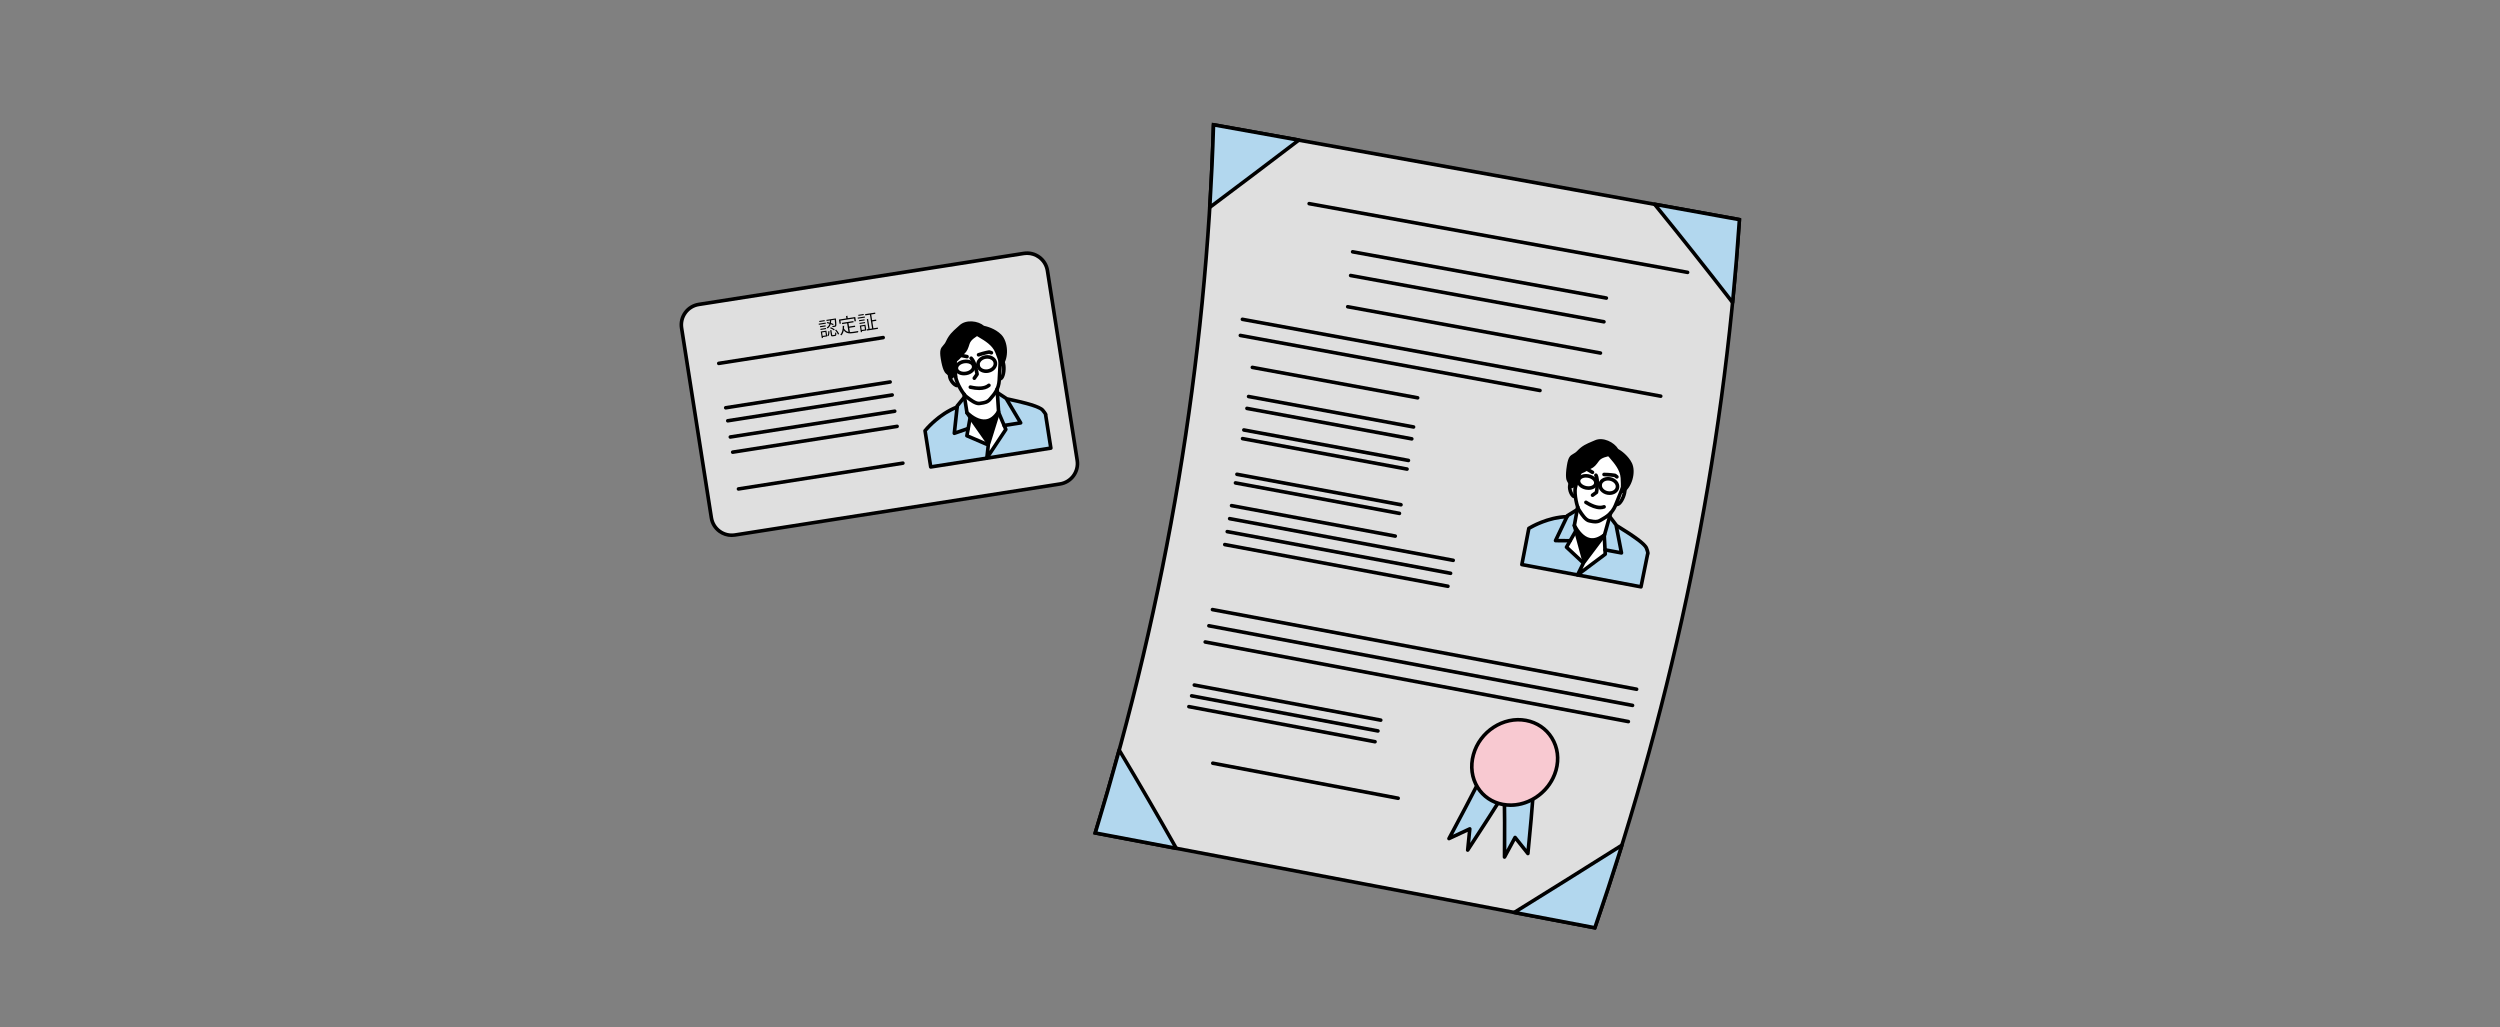 <?xml version="1.0" encoding="UTF-8"?><svg id="_レイヤー_2" xmlns="http://www.w3.org/2000/svg" viewBox="0 0 1385 569"><rect x="0" y="0" width="1385" height="569" fill="#808080" stroke="none"/><defs><style>.cls-1{fill:#000;}.cls-1,.cls-2,.cls-3,.cls-4,.cls-5,.cls-6{stroke-width:0px;}.cls-2{fill:none;}.cls-3{fill:#b2d7ee;}.cls-4{fill:#f8c9d1;}.cls-5{fill:#dfdfdf;}.cls-6{fill:#fff;}</style></defs><g id="_レイヤー_1-2"><rect class="cls-2" width="1385" height="569"/><path class="cls-5" d="M883.54,513.99c-91.94-17.48-184.2-34.99-276.79-52.53,39.88-130.4,61.72-262.42,65.53-392.31,97.44,17.48,194.56,34.99,291.35,52.53-8.66,130.4-35.35,262.42-80.09,392.31Z"/><path class="cls-1" d="M884.21,515.13l-.85-.16c-97.72-18.58-188.25-35.76-276.79-52.54l-1.1-.21.33-1.07c39.63-129.58,61.66-261.48,65.48-392.05l.03-1.16,1.14.2c95.35,17.1,193.37,34.78,291.35,52.54l.88.16-.06.89c-8.73,131.42-35.69,263.5-80.14,392.57l-.28.82ZM608.04,460.68c87.92,16.66,177.86,33.73,274.84,52.17,44.12-128.35,70.94-259.68,79.7-390.34-97.29-17.64-194.62-35.18-289.32-52.17-3.91,130.01-25.85,261.33-65.21,390.35Z"/><path class="cls-1" d="M934.94,151.9c-.06,0-.12,0-.18-.02-71.05-12.95-141.6-25.76-209.67-38.08-.54-.1-.9-.62-.81-1.16.1-.54.62-.91,1.16-.81,68.07,12.32,138.62,25.13,209.67,38.08.54.1.9.62.8,1.16-.09.48-.51.82-.98.82Z"/><path class="cls-1" d="M889.92,166.13c-.06,0-.12,0-.18-.02-46.78-8.55-93.64-17.09-140.57-25.63-.54-.1-.9-.62-.8-1.16.1-.54.62-.9,1.16-.81,46.94,8.54,93.79,17.08,140.57,25.63.54.1.9.62.8,1.16-.09.48-.51.82-.98.82Z"/><path class="cls-1" d="M888.59,179.27c-.06,0-.12,0-.18-.02-46.7-8.55-93.48-17.1-140.34-25.64-.54-.1-.9-.62-.8-1.16.1-.54.62-.9,1.16-.8,46.86,8.54,93.64,17.09,140.34,25.64.54.1.9.62.8,1.16-.09.48-.51.82-.98.82Z"/><path class="cls-1" d="M886.65,196.59c-.06,0-.12,0-.18-.02-46.6-8.56-93.27-17.11-140.02-25.66-.54-.1-.9-.62-.8-1.16s.62-.9,1.16-.8c46.75,8.55,93.43,17.1,140.02,25.66.54.1.9.62.8,1.16-.09.48-.51.82-.98.82Z"/><path class="cls-1" d="M920.05,220.48c-.06,0-.12,0-.18-.02-77.88-14.36-155.85-28.68-231.76-42.58-.54-.1-.9-.62-.8-1.16.1-.54.62-.9,1.16-.8,75.91,13.9,153.89,28.22,231.76,42.58.54.1.9.62.8,1.16-.09.48-.51.82-.98.82Z"/><path class="cls-1" d="M853.14,217.34c-.06,0-.12,0-.18-.02-55.71-10.27-111.56-20.53-165.99-30.51-.54-.1-.9-.62-.8-1.16s.62-.9,1.16-.8c54.43,9.98,110.28,20.25,166,30.51.54.1.9.62.8,1.16-.09.48-.51.82-.98.82Z"/><path class="cls-1" d="M785.38,221.39c-.06,0-.12,0-.18-.02-30.49-5.62-61.02-11.24-91.58-16.86-.54-.1-.9-.62-.8-1.16.1-.54.62-.9,1.16-.8,30.56,5.62,61.09,11.24,91.58,16.86.54.1.9.62.8,1.16-.09.48-.51.82-.98.82Z"/><path class="cls-1" d="M783.1,237.54c-.06,0-.12,0-.18-.02-30.43-5.62-60.89-11.25-91.39-16.87-.54-.1-.9-.62-.8-1.16.1-.54.62-.9,1.17-.8,30.5,5.62,60.96,11.25,91.39,16.87.54.1.9.62.8,1.17-.09.48-.51.82-.98.82Z"/><path class="cls-1" d="M782.12,244.13c-.06,0-.12,0-.18-.02-30.4-5.62-60.84-11.25-91.31-16.87-.54-.1-.9-.62-.8-1.17.1-.54.61-.9,1.17-.8,30.47,5.62,60.91,11.25,91.31,16.87.54.1.9.62.8,1.17-.09.48-.51.82-.98.82Z"/><path class="cls-1" d="M780.26,256.09c-.06,0-.12,0-.18-.02-30.36-5.63-60.75-11.25-91.17-16.88-.54-.1-.9-.62-.8-1.17.1-.54.62-.9,1.17-.8,30.42,5.62,60.81,11.25,91.17,16.88.54.1.9.62.8,1.17-.09.48-.51.82-.98.82Z"/><path class="cls-1" d="M779.49,260.88c-.06,0-.12,0-.18-.02-30.34-5.63-60.71-11.25-91.12-16.88-.54-.1-.9-.62-.8-1.17.1-.54.62-.9,1.17-.8,30.41,5.63,60.78,11.25,91.12,16.88.54.1.9.62.8,1.17-.09.48-.51.82-.98.82Z"/><path class="cls-1" d="M776.14,280.64c-.06,0-.12,0-.18-.02-30.26-5.63-60.56-11.25-90.88-16.88-.54-.1-.9-.62-.8-1.17.1-.54.62-.9,1.17-.8,30.33,5.63,60.62,11.26,90.88,16.88.54.1.9.62.8,1.17-.09.48-.51.82-.98.82Z"/><path class="cls-1" d="M775.28,285.42c-.06,0-.12,0-.18-.02-30.24-5.63-60.52-11.26-90.83-16.88-.54-.1-.9-.62-.8-1.17s.62-.9,1.17-.8c30.31,5.63,60.58,11.26,90.83,16.88.54.1.9.62.8,1.17-.09.48-.51.82-.98.82Z"/><path class="cls-1" d="M772.96,298c-.06,0-.12,0-.18-.02-30.19-5.63-60.42-11.26-90.68-16.88-.54-.1-.9-.62-.8-1.17.1-.54.62-.91,1.17-.8,30.26,5.63,60.49,11.26,90.68,16.88.54.1.9.62.8,1.17-.09.48-.51.82-.98.82Z"/><path class="cls-1" d="M805.07,311.43c-.06,0-.12,0-.18-.02-41.22-7.7-82.51-15.4-123.85-23.09-.54-.1-.9-.62-.8-1.17s.62-.9,1.17-.8c41.35,7.7,82.63,15.4,123.85,23.09.54.1.9.62.8,1.17-.09.48-.51.82-.98.82Z"/><path class="cls-1" d="M803.62,318.61c-.06,0-.12,0-.18-.02-41.18-7.7-82.43-15.39-123.74-23.09-.54-.1-.9-.62-.8-1.17.1-.54.61-.91,1.17-.8,41.31,7.7,82.55,15.4,123.74,23.09.54.1.9.62.8,1.17-.09.48-.51.82-.98.82Z"/><path class="cls-1" d="M802.14,325.79c-.06,0-.12,0-.18-.02-41.14-7.7-82.35-15.39-123.62-23.09-.54-.1-.9-.62-.8-1.17.1-.54.62-.9,1.17-.8,41.27,7.7,82.48,15.39,123.62,23.09.54.1.9.62.8,1.17-.09.48-.51.82-.98.82Z"/><path class="cls-1" d="M906.69,382.84c-.06,0-.12,0-.19-.02-78.61-14.8-157.67-29.64-234.98-44.12-.54-.1-.9-.62-.8-1.17.1-.54.62-.89,1.17-.8,77.31,14.48,156.37,29.33,234.98,44.12.54.1.9.62.8,1.17-.09.48-.51.82-.98.82Z"/><path class="cls-1" d="M904.43,391.8c-.06,0-.12,0-.19-.02-79.74-15.02-158.7-29.86-234.7-44.11-.54-.1-.9-.62-.8-1.17.1-.54.62-.9,1.17-.8,76,14.25,154.96,29.09,234.7,44.11.54.1.9.62.8,1.17-.09.48-.51.81-.98.81Z"/><path class="cls-1" d="M902.11,400.76c-.06,0-.12,0-.19-.02-80.07-15.09-158.94-29.93-234.42-44.1-.54-.1-.9-.62-.8-1.17.1-.54.62-.9,1.17-.8,75.49,14.17,154.36,29.01,234.42,44.1.54.1.9.62.8,1.17-.09.48-.51.81-.98.81Z"/><path class="cls-1" d="M764.94,399.97c-.06,0-.12,0-.19-.02-34.38-6.48-68.81-12.97-103.29-19.45-.54-.1-.9-.62-.8-1.17.1-.54.63-.9,1.17-.8,34.47,6.49,68.9,12.97,103.29,19.45.54.1.9.62.8,1.17-.09.48-.51.81-.98.81Z"/><path class="cls-1" d="M763.37,405.95c-.06,0-.12,0-.19-.02-34.36-6.48-68.76-12.96-103.2-19.45-.54-.1-.9-.62-.8-1.17.1-.54.63-.9,1.17-.8,34.45,6.49,68.85,12.97,103.21,19.45.54.1.9.62.8,1.17-.09.48-.51.81-.98.81Z"/><path class="cls-1" d="M761.77,411.92c-.06,0-.12,0-.19-.02-34.33-6.48-68.71-12.96-103.12-19.44-.54-.1-.9-.62-.8-1.17.1-.54.62-.9,1.17-.8,34.42,6.48,68.79,12.96,103.12,19.44.54.1.9.62.8,1.17-.09.48-.51.81-.98.81Z"/><path class="cls-1" d="M774.59,443.24c-.06,0-.12,0-.19-.02-34.19-6.47-68.42-12.94-102.7-19.42-.54-.1-.9-.62-.8-1.17s.63-.9,1.17-.8c34.28,6.47,68.51,12.95,102.7,19.42.54.1.9.63.8,1.17-.09.48-.51.81-.98.81Z"/><path class="cls-3" d="M912.06,304.34c1.21,3.33.63,3.11.63,3.11-1.19,6.08-2.43,12.17-3.7,18.26-11.72-2.19-23.44-4.38-35.17-6.58,5.14-3.84,10.27-7.67,15.38-11.51-.04-.8-.08-1.6-.12-2.41,3.04.57,6.07,1.13,9.11,1.7-.92-4.92-1.87-9.83-2.85-14.75.2-.04.4-.08.6-.12,2.83,1.78,14.92,8.97,16.13,12.3Z"/><path class="cls-3" d="M895.33,292.16c.98,4.92,1.92,9.83,2.85,14.75-3.04-.57-6.07-1.13-9.11-1.7-.13-2.53-.27-5.06-.42-7.59-.09-.06-.17-.13-.26-.19.13-.18.27-.36.4-.53.95-3.34,1.9-6.68,2.83-10.02.06.02.12.04.18.05,1.13,1.48,2.25,2.97,3.38,4.45.05.26.1.52.16.78Z"/><path class="cls-1" d="M891.38,251.67c-2.62.56-5.06,1.31-6.38,3.12-1.58,2.17-2.38,3.26-4.37,4.12-.71.31-1.17.58-1.63.86-.83.51-1.63,1.05-3.75,1.85-.82,2.73-1.66,5.45-2.5,8.18-.1-.84-.2-1.68-.3-2.52-.53.72-1.07,1.45-1.6,2.17-.29-.54-.59-1.07-.88-1.61-.34-.61-.67-1.22-1.01-1.83,0,0-.99-1.42.08-8,1.06-6.58,2.56-4.45,5.53-7.6,2.96-3.15,5.54-3.9,9.51-5.62,3.97-1.73,9.7,1.18,11.64,4.62,0,0,5.13,2.79,7.45,7.54,2.06,4.18.27,11.02-3,14.18-.44.42-.9.78-1.38,1.05,0,0,.09-.54.13-1.95,0,0,0,0,0,0,.03-1.17.02-2.92-.11-5.45-.3-5.61-5.13-10.2-7.43-13.08Z"/><path class="cls-6" d="M900.18,271.1c.11,3.18-2.47,8.47-4.4,8.32-.16-.07-.32-.13-.48-.2,1.96-4.74,3.57-8.89,3.63-9.02-.04,1.41-.13,1.95-.13,1.95.49-.28.95-.63,1.38-1.05Z"/><path class="cls-6" d="M879,259.77c.46-.27.92-.55,1.63-.86,1.99-.87,2.78-1.95,4.37-4.12,1.32-1.81,3.75-2.56,6.38-3.12,2.31,2.88,7.13,7.48,7.43,13.08.13,2.53.15,4.28.11,5.45,0,0,0,0,0,0-.06.13-1.67,4.28-3.63,9.02-.12.28-.23.57-.36.87-.73,1.74-1.67,3.1-2.67,4.17-1.98,2.11-4.21,3.15-5.59,3.99-2.08,1.26-3.84.73-6.23.28-2.39-.45-4.72-4.59-5.7-6.01-.21-.31-.47-.89-.72-1.65-.92-2.73-1.9-7.82-1.27-11.08.84-2.73,1.67-5.45,2.5-8.18,2.12-.8,2.92-1.33,3.75-1.85ZM884.09,267.88c.31-1.82-1.59-3.69-4.24-4.18-2.65-.49-5.03.58-5.34,2.4-.3,1.82,1.59,3.69,4.23,4.18,2.65.49,5.04-.59,5.35-2.4ZM886.49,268.33c-.36,2.15,1.48,4.29,4.12,4.78,2.65.49,5.09-.85,5.45-3,.36-2.15-1.49-4.29-4.13-4.78-2.65-.49-5.08.86-5.44,3Z"/><path class="cls-6" d="M889.18,304.61c.04.8.08,1.6.12,2.41-5.11,3.84-10.23,7.67-15.37,11.51,1.1-2.21,2.2-4.42,3.29-6.63-.03-.03-.06-.06-.09-.08.18-.19.35-.37.53-.56,3.64-4.81,7.25-9.62,10.83-14.43.09.06.17.13.26.19.15,2.53.29,5.06.42,7.59Z"/><path class="cls-6" d="M891.93,265.32c2.65.49,4.5,2.63,4.13,4.78-.37,2.15-2.81,3.49-5.45,3-2.64-.49-4.49-2.63-4.12-4.78.36-2.15,2.8-3.49,5.44-3Z"/><path class="cls-6" d="M892.28,284.26c-.18.67-.37,1.34-.56,2.01-.93,3.34-1.87,6.68-2.82,10.02-8.04,6.56-13.68.55-16.72-5.18.52-2.79,1.02-5.59,1.52-8.38.02-.13.05-.27.07-.4.09-.49.17-.98.26-1.47.26.76.51,1.34.72,1.65.98,1.42,3.32,5.57,5.7,6.01,2.39.44,4.14.98,6.23-.28,1.38-.84,3.61-1.88,5.59-3.99Z"/><path class="cls-1" d="M888.9,296.3c-.13.18-.26.36-.4.53-3.59,4.81-7.2,9.62-10.83,14.43-1.52-5.72-3.07-11.45-4.66-17.17-.27-.99-.55-1.98-.83-2.97,3.05,5.73,8.68,11.74,16.72,5.18Z"/><path class="cls-6" d="M873,294.09c1.59,5.72,3.14,11.45,4.66,17.17-.18.19-.35.37-.53.56-3.09-2.9-6.19-5.8-9.3-8.7.67-1.17,1.34-2.34,2.01-3.51,1.05-1.84,2.1-3.68,3.15-5.52Z"/><path class="cls-3" d="M877.11,312.5c-1.09,2.21-2.19,4.42-3.3,6.63-10.27-1.92-20.55-3.84-30.83-5.76,1.34-6.68,2.63-13.36,3.87-20.04,0,0,9.78-6.14,21.12-6.5-2.1,4.42-4.21,8.84-6.35,13.26,2.67.02,5.34.03,8.02.05.03.02.06.04.09.06-.67,1.17-1.34,2.34-2.02,3.51,3.11,2.9,6.21,5.8,9.3,8.7.03.03.06.06.09.08Z"/><path class="cls-6" d="M879.85,263.7c2.65.49,4.54,2.36,4.24,4.18-.31,1.82-2.7,2.89-5.35,2.4-2.65-.49-4.54-2.36-4.23-4.18.3-1.82,2.69-2.9,5.34-2.4Z"/><path class="cls-3" d="M872.07,291.72c.28.99.55,1.98.82,2.97-1.05,1.84-2.1,3.68-3.15,5.52-.03-.02-.06-.04-.09-.06-2.67-.02-5.34-.03-8.02-.05,2.14-4.42,4.25-8.84,6.35-13.26.09-.19.18-.38.27-.58,1.81-1.11,3.61-2.21,5.41-3.32-.02.13-.05.27-.07.4-.5,2.79-1.01,5.59-1.53,8.38Z"/><path class="cls-3" d="M670.2,114.89c.94-15.28,1.64-30.53,2.08-45.75,15.76,2.83,31.52,5.65,47.26,8.48-16.28,12.4-32.73,24.83-49.34,37.27Z"/><path class="cls-1" d="M670.2,115.89c-.16,0-.33-.04-.47-.12-.34-.19-.55-.55-.52-.94.94-15.18,1.63-30.56,2.08-45.72,0-.29.14-.56.37-.75.22-.18.52-.26.81-.21,15.76,2.83,31.52,5.65,47.26,8.48.39.07.7.36.79.75.09.39-.05.79-.37,1.03-16.3,12.42-32.9,24.96-49.35,37.27-.18.13-.39.2-.6.2ZM673.25,70.33c-.42,14.08-1.07,28.35-1.92,42.47,15.27-11.44,30.66-23.06,45.8-34.59-14.62-2.63-29.25-5.25-43.88-7.88Z"/><path class="cls-3" d="M916.64,113.16c15.67,2.84,31.34,5.67,47,8.51-1.01,15.28-2.28,30.59-3.79,45.91-14.06-18.17-28.46-36.31-43.21-54.42Z"/><path class="cls-1" d="M959.84,168.58c-.3,0-.6-.14-.79-.39-14.09-18.21-28.62-36.51-43.19-54.4-.26-.32-.3-.78-.09-1.14.21-.36.63-.55,1.04-.48,15.67,2.84,31.34,5.67,47,8.51.5.09.85.54.82,1.05-1.01,15.22-2.29,30.67-3.79,45.94-.04.41-.33.75-.72.86-.09.03-.18.04-.28.04ZM919.12,114.63c13.48,16.58,26.91,33.5,39.98,50.35,1.37-14.13,2.54-28.41,3.48-42.48-14.48-2.62-28.96-5.25-43.46-7.87Z"/><path class="cls-3" d="M620.04,415.54c-4.18,15.32-8.61,30.63-13.28,45.91,14.98,2.84,29.95,5.68,44.91,8.51-10.19-18.11-20.74-36.25-31.63-54.42Z"/><path class="cls-1" d="M651.66,470.96c-.06,0-.12,0-.19-.02l-44.91-8.51c-.28-.05-.52-.22-.67-.47-.15-.24-.18-.54-.1-.81,4.65-15.2,9.11-30.63,13.27-45.88.11-.39.43-.67.83-.73.4-.06.79.13.99.48,10.82,18.05,21.47,36.37,31.64,54.45.19.34.17.76-.06,1.07-.19.26-.49.42-.81.42ZM608.04,460.68l41.7,7.9c-9.47-16.78-19.33-33.76-29.35-50.51-3.89,14.17-8.04,28.49-12.34,42.61Z"/><path class="cls-3" d="M838.9,505.5c14.89,2.83,29.77,5.66,44.64,8.48,5.24-15.22,10.24-30.48,14.99-45.75-19.71,12.44-39.59,24.86-59.63,37.27Z"/><path class="cls-1" d="M883.54,514.99c-.06,0-.12,0-.19-.02l-44.64-8.48c-.41-.08-.72-.39-.8-.8-.08-.41.11-.82.46-1.03,19.93-12.34,39.99-24.88,59.62-37.26.36-.22.81-.2,1.14.05.33.25.47.69.35,1.09-4.73,15.23-9.78,30.64-15,45.78-.14.41-.53.67-.94.67ZM841.61,505l41.27,7.84c4.81-14,9.48-28.22,13.89-42.31-18.18,11.47-36.71,23.05-55.15,34.47Z"/><path class="cls-3" d="M821.08,429.66c-5.97,11.65-12.08,23.29-18.34,34.91,3.84-1.79,7.69-3.58,11.52-5.38-.37,3.92-.75,7.84-1.16,11.75,7.48-11.4,14.81-22.81,22.01-34.24-4.67-2.35-9.35-4.7-14.04-7.05Z"/><path class="cls-1" d="M813.1,471.95c-.11,0-.22-.02-.33-.06-.43-.15-.71-.59-.66-1.04.34-3.33.67-6.67.99-10.01-3.31,1.55-6.62,3.09-9.94,4.64-.39.18-.85.1-1.15-.22-.3-.31-.36-.78-.15-1.16,6.22-11.55,12.38-23.29,18.33-34.9.25-.49.85-.68,1.34-.44,4.69,2.35,9.37,4.7,14.04,7.05.25.13.44.35.51.63.08.27.03.56-.12.8-7.22,11.46-14.63,22.98-22.02,34.25-.19.29-.51.45-.84.45ZM814.26,458.19c.2,0,.4.06.58.18.29.21.45.55.42.91-.24,2.56-.49,5.12-.75,7.68,6.44-9.85,12.87-19.88,19.17-29.86-4.05-2.04-8.11-4.08-12.17-6.11-5.36,10.44-10.89,20.98-16.47,31.4,2.93-1.37,5.87-2.74,8.79-4.1.13-.06.28-.09.42-.09Z"/><path class="cls-3" d="M849.78,435.08c-.94,12.61-2.05,25.2-3.32,37.78-2.36-2.97-4.73-5.94-7.11-8.91-1.94,3.62-3.89,7.24-5.85,10.87.13-12.8.08-25.61-.14-38.44,5.47-.43,10.95-.86,16.42-1.3Z"/><path class="cls-1" d="M833.5,475.81c-.08,0-.17-.01-.25-.03-.44-.12-.75-.52-.75-.98.13-12.74.08-25.66-.14-38.41,0-.53.39-.97.92-1.01l16.42-1.3c.29-.02.58.08.78.29.21.21.31.49.29.78-.94,12.56-2.05,25.28-3.32,37.8-.04.41-.32.74-.71.86-.39.12-.81-.02-1.06-.34-2.04-2.57-4.1-5.15-6.16-7.72-1.7,3.18-3.42,6.36-5.14,9.53-.18.33-.52.52-.88.52ZM834.37,437.3c.18,11.12.24,22.37.16,33.5,1.32-2.44,2.63-4.88,3.94-7.33.16-.3.46-.49.79-.52.33-.04.66.11.87.37,1.87,2.33,3.73,4.66,5.58,6.99,1.13-11.33,2.13-22.8,2.99-34.14l-14.32,1.13Z"/><path class="cls-4" d="M816.28,418.07c3.52-12.86,16.47-21.35,29.15-18.96,12.68,2.39,20.22,14.76,16.6,27.61-3.61,12.85-16.94,21.32-29.52,18.94-12.59-2.38-19.75-14.73-16.23-27.58Z"/><path class="cls-1" d="M836.84,447.06c-1.5,0-3.01-.14-4.52-.42-6.13-1.16-11.29-4.65-14.52-9.81-3.45-5.53-4.34-12.28-2.49-19.01h0c3.65-13.31,17.24-22.15,30.3-19.68,6.33,1.19,11.64,4.79,14.95,10.12,3.42,5.51,4.28,12.17,2.43,18.74-3.32,11.81-14.49,20.07-26.15,20.07ZM817.24,418.33c-1.7,6.19-.89,12.38,2.26,17.42,2.93,4.69,7.61,7.85,13.19,8.91,12.16,2.31,24.9-5.87,28.37-18.22,1.7-6.02.91-12.11-2.2-17.14-3.01-4.85-7.85-8.13-13.62-9.21-12.06-2.26-24.62,5.91-28,18.25h0Z"/><path class="cls-1" d="M883.89,290.03c-.97,0-1.92-.19-2.9-.38l-.71-.14c-2.46-.46-4.58-3.73-5.85-5.68-.19-.29-.35-.55-.49-.75-1.19-1.73-2.98-9.23-2.16-13.49.1-.54.63-.89,1.17-.79.54.1.9.63.79,1.17-.77,4,1.04,10.82,1.84,11.97.15.21.32.48.52.79.95,1.46,2.92,4.5,4.54,4.8l.73.14c1.96.38,3.26.63,4.79-.3.26-.16.56-.33.88-.51,2.2-1.25,5.22-2.97,6.97-7.17,2.16-5.17,3.96-9.83,3.97-9.87l.93.36h0s.56-.83.56-.83q.79.53-3.62,11.11c-2.02,4.84-5.51,6.83-7.83,8.14-.3.17-.58.33-.83.48-1.16.7-2.24.93-3.31.93Z"/><path class="cls-1" d="M871.87,275.98c-.12,0-.24-.02-.36-.07-1.12-.42-1.93-2.09-2.15-2.59-.42-.94-1.28-3.4-.31-5.86.2-.51.79-.76,1.3-.56.51.2.77.78.56,1.3-1.01,2.56.74,5.54,1.33,5.85.52.2.77.77.57,1.29-.15.4-.54.64-.94.64Z"/><path class="cls-1" d="M895.87,280.43c-.06,0-.11,0-.17,0-.55-.04-.96-.53-.92-1.08s.54-.96,1.08-.92c.06.01.27-.06.63-.4,1.43-1.36,2.76-4.78,2.69-6.89-.02-.55.41-1.01.96-1.03.54-.03,1.02.41,1.03.97.09,2.66-1.49,6.66-3.3,8.4-.66.63-1.34.95-2,.95Z"/><path class="cls-1" d="M882.12,300.16c-.56,0-1.11-.05-1.65-.16-4.35-.88-7.39-5.05-9.17-8.41-.11-.2-.14-.43-.1-.65.52-2.79,1.02-5.58,1.52-8.38l.33-1.87c.1-.54.61-.91,1.16-.81.54.1.91.62.81,1.16l-.33,1.87c-.48,2.68-.97,5.36-1.46,8.04,1.6,2.91,4.17,6.38,7.64,7.08,2.24.45,4.64-.33,7.16-2.31,1.11-3.91,2.21-7.81,3.29-11.72.15-.53.7-.84,1.23-.7.53.15.84.7.7,1.23-1.11,4.02-2.23,8.03-3.38,12.04-.06.2-.17.37-.33.5-2.51,2.05-5,3.08-7.41,3.08Z"/><path class="cls-1" d="M886.41,282.17c-2.37,0-5.12-1.01-8.34-3.03-.47-.29-.61-.91-.31-1.38.29-.47.91-.6,1.38-.31,3.86,2.43,6.94,3.23,9.17,2.4.51-.19,1.09.07,1.29.58.19.52-.07,1.09-.58,1.29-.81.3-1.67.46-2.6.46Z"/><path class="cls-1" d="M882.27,275.34c-.31,0-.61-.14-.81-.41-.33-.45-.23-1.07.22-1.4l1.85-1.35c.28-1.76.79-6.5-.27-8.43-.27-.48-.09-1.09.4-1.36.49-.27,1.09-.09,1.36.4,1.72,3.13.4,10.2.38,10.26-.06.21-.19.38-.37.51l-2.18,1.59c-.18.13-.38.19-.59.19ZM884.45,272.75h0,0Z"/><path class="cls-1" d="M891.7,274.21c-.42,0-.85-.04-1.27-.12-3.17-.59-5.38-3.25-4.93-5.93.19-1.15.86-2.18,1.88-2.9,1.29-.9,3.01-1.24,4.73-.92,3.18.59,5.4,3.25,4.94,5.93h0c-.2,1.15-.87,2.19-1.9,2.9-.97.68-2.18,1.03-3.45,1.03ZM890.84,266.22c-.86,0-1.67.23-2.3.68-.41.29-.93.8-1.06,1.59-.27,1.61,1.22,3.24,3.32,3.63,1.19.22,2.36,0,3.22-.59.41-.29.93-.8,1.07-1.6,0,0,0,0,0,0,.28-1.61-1.22-3.23-3.33-3.63-.31-.06-.61-.08-.91-.08Z"/><path class="cls-1" d="M880.01,271.4c-.47,0-.96-.04-1.44-.13-3.22-.6-5.44-2.94-5.04-5.33.16-.94.7-1.75,1.56-2.35,1.26-.88,3.11-1.2,4.95-.87,3.23.6,5.45,2.94,5.04,5.33-.16.94-.7,1.75-1.56,2.36-.93.65-2.18,1-3.51,1ZM878.57,264.58c-.91,0-1.74.22-2.34.64-.29.2-.65.55-.73,1.05-.21,1.26,1.36,2.65,3.43,3.03,1.33.25,2.61.05,3.44-.54.29-.2.65-.55.74-1.05h0c.21-1.26-1.36-2.65-3.44-3.03-.37-.07-.74-.1-1.1-.1Z"/><path class="cls-1" d="M886.49,269.33c-.06,0-.12,0-.18-.02l-2.39-.44c-.54-.1-.9-.62-.8-1.17.1-.54.62-.9,1.17-.8l2.4.44c.54.1.9.62.8,1.17-.09.48-.51.82-.98.82Z"/><path class="cls-1" d="M895.75,265.18c-.22,0-.43-.07-.62-.21l-.82-.65c-.81-.13-2.86-.41-5.69-.46-.55-.01-.99-.47-.98-1.02,0-.55.48-.98,1.02-.98,3.29.06,5.59.42,6.21.52h0c.17.02.33.09.48.21l1.02.81c.43.34.51.97.17,1.4-.2.25-.49.38-.79.38Z"/><path class="cls-1" d="M882.24,262.68c-.17,0-.35-.04-.51-.14l-3.24-1.91c-.48-.28-.63-.89-.36-1.37.28-.48.89-.64,1.37-.35l3.24,1.91c.48.28.63.89.35,1.37-.19.32-.52.49-.86.49Z"/><path class="cls-1" d="M877.67,312.26c-.06,0-.13,0-.19-.02-.38-.07-.68-.36-.77-.72-1.81-6.81-3.66-13.59-5.49-20.13-.15-.53.16-1.08.69-1.23.53-.15,1.08.16,1.23.69,1.65,5.92,3.32,12.02,4.96,18.17,3.35-4.44,6.68-8.88,9.99-13.32.33-.44.96-.53,1.4-.2.44.33.53.96.2,1.4-3.72,4.99-7.46,9.98-11.23,14.97-.19.25-.49.4-.8.4Z"/><path class="cls-1" d="M869.76,300.55h0l-8.02-.05c-.34,0-.66-.18-.84-.47-.18-.29-.2-.65-.05-.96,2.23-4.61,4.43-9.22,6.61-13.83.08-.18.22-.32.38-.42l5.41-3.32c.47-.29,1.09-.14,1.38.33.29.47.14,1.09-.33,1.38l-5.16,3.17c-1.92,4.05-3.85,8.1-5.81,12.15l6.43.04c.55,0,1,.45.99,1.01,0,.55-.45.99-1,.99Z"/><path class="cls-1" d="M873.94,319.53c-.23,0-.46-.08-.64-.23-.36-.3-.46-.8-.25-1.21.99-1.99,1.98-3.97,2.96-5.96-2.94-2.76-5.89-5.52-8.85-8.28-.34-.32-.42-.83-.18-1.23,1.73-3.01,3.45-6.02,5.16-9.03.27-.48.88-.65,1.36-.37.48.27.65.88.38,1.36-1.58,2.78-3.17,5.56-4.77,8.35,2.94,2.75,5.88,5.5,8.81,8.24.32.3.41.78.21,1.17-.47.96-.95,1.92-1.42,2.87,3.87-2.89,7.73-5.79,11.58-8.68l-.1-1.87c-.13-2.53-.27-5.06-.42-7.59-.03-.55.39-1.02.94-1.06.56-.03,1.03.39,1.06.94.15,2.53.29,5.07.42,7.6l.12,2.4c.02.33-.13.65-.4.85-5.11,3.84-10.23,7.68-15.37,11.51-.18.13-.39.2-.6.2Z"/><path class="cls-1" d="M898.29,307.32c-.06,0-.12,0-.18-.02l-9.11-1.7c-.54-.1-.9-.62-.8-1.17s.62-.91,1.17-.8l7.67,1.43c-.9-4.74-1.8-9.39-2.69-13.87-1.08-1.42-2.16-2.84-3.24-4.26-.33-.44-.25-1.07.19-1.4.44-.34,1.07-.25,1.4.19,1.13,1.48,2.26,2.97,3.39,4.45.09.12.15.26.18.41,1,5,2.01,10.23,3.01,15.55.06.32-.04.66-.27.89-.19.19-.45.29-.71.29Z"/><path class="cls-1" d="M909.11,326.11c-.06,0-.12,0-.18-.02-21.98-4.11-43.99-8.22-66.01-12.34-.26-.05-.5-.2-.64-.42-.15-.22-.21-.49-.15-.76,1.33-6.67,2.63-13.41,3.86-20.03.05-.29.23-.54.47-.68,1.09-.67,10.59-6.29,21.6-6.63.55-.03,1.01.42,1.03.97.02.55-.42,1.01-.97,1.03-9.72.31-18.23,4.94-20.25,6.12-1.15,6.16-2.35,12.41-3.59,18.62,21.37,3.99,42.71,7.98,64.05,11.97,1.19-5.72,2.36-11.53,3.49-17.28.02-.1.05-.2.1-.28-.04-.28-.19-.93-.69-2.3-.64-1.78-5.57-5.52-14.64-11.12l-1.08-.67c-.47-.29-.61-.91-.31-1.38.29-.47.91-.61,1.38-.31l1.06.66c7.06,4.36,14.42,9.21,15.47,12.14.85,2.33,1.03,3.41.6,4-1.17,5.97-2.39,12-3.63,17.92-.1.47-.51.8-.98.8Z"/><path class="cls-1" d="M875.26,262.61c-.42,0-.81-.27-.95-.69-.06-.19-.06-.39-.01-.57.31-1.2,1.42-5.14,3.03-6.72,1.32-1.29,5.48-4.29,7.84-5.96l.1-.07.58.81.98-.24c.17.66-.34,1.02-.51,1.14-3.88,2.75-6.72,4.9-7.6,5.76-.65.64-1.35,2.19-1.9,3.8.62-.3,1.04-.56,1.46-.82.53-.33,1.08-.67,1.96-1.05,1.74-.76,2.44-1.71,3.96-3.79,1.81-2.49,5.25-3.18,8.57-3.85.54-.1,1.07.24,1.18.78.11.54-.24,1.07-.78,1.18-3.08.62-5.99,1.21-7.34,3.06-1.63,2.24-2.53,3.48-4.78,4.45-.74.32-1.19.6-1.7.91-.79.48-1.68,1.03-3.72,1.81h0s-.06.02-.09.03c-.09.02-.18.04-.26.04Z"/><path class="cls-1" d="M898.8,273.16c-.3,0-.6-.14-.79-.39-.16-.21-.23-.5-.19-.77.05-.33.27-2.25,0-7.19-.23-4.35-3.5-8.16-5.89-10.94-.49-.57-.94-1.1-1.33-1.58-.34-.43-.27-1.06.16-1.41.43-.35,1.06-.27,1.41.16.37.46.81.97,1.28,1.52,2.58,3,6.1,7.1,6.37,12.14.12,2.32.14,4.01.12,5.21,2.6-2.98,4.16-8.85,2.35-12.54-2.14-4.38-6.91-7.04-7.02-7.1-.17-.09-.3-.22-.4-.39-1.74-3.08-6.96-5.67-10.37-4.19-.6.26-1.17.5-1.72.73-2.96,1.25-5.1,2.15-7.47,4.66-1.09,1.16-2.01,1.67-2.75,2.09-1.22.69-1.9,1.07-2.53,4.99-.91,5.59-.27,7.21-.21,7.33,0,.01.01.02.02.03l1.14,2.07.67-.91c.24-.33.67-.48,1.06-.37.02,0,.04.01.06.02.51-1.66,1.02-3.33,1.52-4.99.16-.53.71-.83,1.25-.67.53.16.83.72.67,1.25-.83,2.73-1.66,5.45-2.5,8.18-.14.45-.58.75-1.05.7-.47-.04-.85-.41-.9-.88h0s-.1.13-.1.13c-.2.27-.52.43-.87.4-.34-.02-.65-.22-.81-.52l-1.87-3.41c-.33-.54-1.05-2.5-.05-8.67.75-4.65,1.77-5.43,3.52-6.41.68-.38,1.39-.78,2.27-1.71,2.66-2.83,5.08-3.84,8.15-5.13.54-.23,1.1-.46,1.69-.72,4.4-1.92,10.51,1.06,12.79,4.84,1.68.92,5.64,3.8,7.59,7.79,2.48,5.05-.07,13.87-4.79,16.54-.16.09-.33.13-.49.13Z"/><rect class="cls-5" x="384.61" y="153.75" width="205.16" height="129.29" rx="11.43" ry="11.43" transform="translate(-27.96 78.16) rotate(-8.92)"/><path class="cls-1" d="M405.36,297.52c-2.61,0-5.14-.82-7.29-2.39-2.68-1.96-4.45-4.84-4.96-8.12l-16.5-105.14c-.51-3.28.28-6.56,2.24-9.25,1.96-2.68,4.84-4.44,8.12-4.96l180.09-28.26c3.28-.52,6.56.28,9.25,2.23,2.68,1.96,4.45,4.84,4.96,8.12l16.5,105.14c1.06,6.77-3.58,13.15-10.35,14.21l-180.09,28.26c-.65.1-1.31.15-1.95.15ZM569.01,141.26c-.54,0-1.09.04-1.64.13l-180.09,28.26c-2.75.43-5.17,1.91-6.81,4.16-1.64,2.25-2.31,5.01-1.88,7.76l16.5,105.14c.43,2.75,1.91,5.17,4.16,6.81,2.25,1.64,5.01,2.31,7.76,1.88l180.09-28.26c5.68-.89,9.58-6.24,8.69-11.92l-16.5-105.14c-.43-2.75-1.91-5.17-4.16-6.81-1.8-1.31-3.93-2-6.12-2Z"/><path class="cls-1" d="M398.2,202.32c-.48,0-.91-.35-.99-.85-.08-.55.29-1.06.83-1.14l91.08-14.29c.55-.09,1.06.29,1.14.83.08.55-.29,1.06-.83,1.14l-91.08,14.29c-.05,0-.11.01-.16.01Z"/><path class="cls-1" d="M402.06,226.91c-.48,0-.91-.35-.99-.85-.08-.55.29-1.06.83-1.14l91.08-14.29c.56-.09,1.06.29,1.14.83.08.55-.29,1.06-.83,1.14l-91.08,14.29c-.05,0-.11.01-.16.01Z"/><path class="cls-1" d="M405.92,251.5c-.48,0-.91-.35-.99-.85-.08-.55.29-1.06.83-1.14l91.08-14.29c.56-.08,1.06.29,1.14.83.08.55-.29,1.06-.83,1.14l-91.08,14.29c-.05,0-.11.01-.16.01Z"/><path class="cls-1" d="M409.12,271.88c-.48,0-.91-.35-.99-.85-.08-.55.29-1.06.83-1.14l91.08-14.29c.56-.08,1.06.29,1.14.83.08.55-.29,1.06-.83,1.14l-91.08,14.29c-.05,0-.11.01-.16.01Z"/><path class="cls-1" d="M403.19,234.11c-.48,0-.91-.35-.99-.85-.08-.55.29-1.06.83-1.14l91.08-14.29c.56-.09,1.06.29,1.14.83.08.55-.29,1.06-.83,1.14l-91.08,14.29c-.05,0-.11.01-.16.01Z"/><path class="cls-1" d="M404.6,243.1c-.48,0-.91-.35-.99-.85-.08-.55.29-1.06.83-1.14l91.08-14.29c.56-.09,1.06.29,1.14.83.08.55-.29,1.06-.83,1.14l-91.08,14.29c-.05,0-.11.01-.16.01Z"/><path class="cls-3" d="M577.76,227.83c2.27,2.72,1.65,2.71,1.65,2.71l2.87,18.29-35.48,5.57,10.52-15.88-.94-2.21,9.17-1.44-7.66-12.89.53-.32c3.25.73,17.07,3.46,19.34,6.18Z"/><polygon class="cls-3" points="557.89 221.97 565.55 234.87 556.38 236.31 553.42 229.32 553.11 229.23 553.3 228.6 552.64 218.24 552.83 218.23 557.48 221.29 557.89 221.97"/><path class="cls-1" d="M541.26,185.03c-2.3,1.41-4.37,2.93-5.06,5.09-.82,2.59-1.23,3.88-2.85,5.36-.57.53-.93.94-1.27,1.36-.62.76-1.21,1.54-2.96,3l.22,8.57-1.08-2.29-.82,2.59-1.34-1.23-1.53-1.39s-1.39-1.01-2.42-7.61,1.05-5.08,2.88-9.05c1.83-3.97,4.04-5.55,7.27-8.51,3.22-2.96,9.5-2.11,12.37.52,0,0,5.68.95,9.34,4.68,3.22,3.28,3.69,10.35,1.62,14.42-.28.54-.6,1.03-.97,1.45,0,0-.08-.54-.5-1.89h0c-.34-1.12-.91-2.77-1.83-5.12-2.05-5.21-8.01-7.96-11.06-9.93Z"/><path class="cls-6" d="M555.62,200.51c1.11,2.97.39,8.82-1.47,9.32l-.52-.03c.32-5.12.52-9.58.53-9.72.41,1.35.5,1.89.5,1.89.37-.42.69-.91.97-1.45Z"/><path class="cls-6" d="M532.08,196.83c.35-.41.7-.83,1.27-1.36,1.61-1.48,2.02-2.77,2.85-5.36.69-2.16,2.75-3.68,5.06-5.09,3.06,1.97,9.02,4.72,11.06,9.93.92,2.35,1.49,4,1.83,5.11h0c0,.15-.21,4.61-.53,9.73-.02.31-.04.62-.06.94-.12,1.89-.57,3.47-1.16,4.82-1.18,2.64-2.93,4.36-3.96,5.61-1.55,1.88-3.38,1.96-5.78,2.34s-5.96-2.75-7.35-3.76c-.31-.22-.73-.68-1.22-1.31-1.76-2.27-4.32-6.74-4.76-10.04l-.22-8.57c1.75-1.46,2.33-2.23,2.96-3ZM539.43,202.82c-.29-1.82-2.66-2.96-5.31-2.55s-4.57,2.23-4.28,4.05c.29,1.82,2.66,2.96,5.31,2.55,2.65-.42,4.57-2.23,4.28-4.05ZM541.82,202.44c.34,2.15,2.76,3.56,5.41,3.14s4.52-2.5,4.19-4.65-2.76-3.56-5.41-3.14-4.52,2.5-4.19,4.65Z"/><polygon class="cls-6" points="556.28 235.71 557.22 237.92 546.71 253.8 547.51 246.51 547.4 246.46 547.7 245.76 553.01 228.63 553.32 228.72 556.28 235.71"/><ellipse class="cls-6" cx="546.62" cy="201.69" rx="4.86" ry="3.95" transform="translate(-24.66 87.17) rotate(-8.92)"/><path class="cls-6" d="M552.41,215.56l.14,2.08.66,10.36c-5.37,8.83-12.72,5.07-17.49.7l-1.32-8.4-.06-.4-.23-1.47c.49.63.91,1.09,1.22,1.31,1.39,1.01,4.95,4.14,7.35,3.76s4.23-.46,5.78-2.34c1.03-1.25,2.78-2.97,3.96-5.61Z"/><path class="cls-1" d="M553.21,228l-.2.63-5.31,17.13-10.22-14.55-1.76-2.51c4.77,4.37,12.12,8.13,17.49-.7Z"/><polygon class="cls-6" points="537.48 231.21 547.7 245.76 547.4 246.46 535.65 241.4 536.36 237.44 537.48 231.21"/><path class="cls-3" d="M547.6,247.11l-.8,7.29-31.08,4.88-3.15-20.07s7.19-9.03,17.77-13.14l-1.57,14.57,7.58-2.62.11.02-.71,3.96,11.75,5.06.11.05Z"/><ellipse class="cls-6" cx="534.63" cy="203.57" rx="4.86" ry="3.34" transform="translate(-25.09 85.33) rotate(-8.92)"/><polygon class="cls-3" points="535.81 229.3 537.57 231.81 536.45 238.04 536.35 238.02 528.77 240.64 530.34 226.06 530.41 225.43 534.43 220.5 534.49 220.9 535.81 229.3"/><path class="cls-1" d="M542.27,224.54c-2.37,0-5.14-2.14-6.84-3.46-.27-.21-.5-.39-.69-.53-1.75-1.27-5.8-7.64-6.38-12.03-.07-.55.31-1.05.86-1.12.55-.07,1.05.31,1.12.86.53,4.02,4.45,9.85,5.58,10.67.2.15.45.34.74.56,1.38,1.06,4.23,3.27,5.87,3.02l.73-.11c1.98-.29,3.29-.49,4.43-1.88.2-.24.42-.5.66-.78,1.67-1.91,3.95-4.53,4.23-9.08.35-5.51.58-10.6.58-10.65.03-.55.49-.97,1.04-.95.55.02.98.49.95,1.04,0,.05-.23,5.15-.58,10.69-.33,5.23-2.97,8.26-4.72,10.27-.23.26-.44.51-.63.73-1.63,1.99-3.6,2.28-5.68,2.58l-.71.11c-.18.03-.37.04-.56.04Z"/><path class="cls-1" d="M530.16,214.59s-.02,0-.03,0c-1.2-.03-2.49-1.33-2.86-1.73-.7-.75-2.31-2.79-2.17-5.45.03-.55.51-.98,1.05-.95.55.03.98.5.95,1.05-.15,2.74,2.45,4.97,3.1,5.07.55.01.98.47.96,1.02-.01.54-.47.98-1.01.98Z"/><path class="cls-1" d="M554.14,210.83c-.44,0-.85-.3-.96-.74-.14-.53.17-1.08.71-1.22.05-.01.24-.15.47-.59.91-1.76,1.07-5.43.33-7.41-.19-.52.07-1.09.59-1.29.51-.19,1.09.07,1.29.59.93,2.49.73,6.79-.42,9.03-.45.88-1.04,1.42-1.73,1.6-.09.02-.17.03-.26.03Z"/><path class="cls-1" d="M545.26,234.36c-3.96,0-7.7-2.61-10.23-4.93-.17-.15-.28-.36-.31-.58l-1.61-10.27c-.08-.55.29-1.06.83-1.14.54-.09,1.06.29,1.14.83l1.56,9.92c2.47,2.21,6.05,4.61,9.57,4.1,2.26-.32,4.27-1.85,5.98-4.55l-.78-12.12c-.04-.55.38-1.03.93-1.06.56-.04,1.03.38,1.06.93l.8,12.44c.01.2-.04.41-.14.58-2.07,3.4-4.62,5.34-7.57,5.76-.41.06-.82.09-1.23.09Z"/><path class="cls-1" d="M542.48,216.11c-1.51,0-3.22-.22-5.13-.66-.54-.12-.88-.66-.75-1.2.12-.54.67-.88,1.2-.75,4.42,1.01,7.59.74,9.42-.79.43-.35,1.05-.3,1.41.13.35.42.3,1.05-.13,1.41-1.49,1.24-3.48,1.86-6.02,1.86Z"/><path class="cls-1" d="M539.76,210.53c-.2,0-.4-.06-.57-.18-.45-.32-.57-.94-.25-1.39l1.32-1.89c-.35-2.03-1.37-6.47-2.91-7.89-.41-.37-.43-1.01-.06-1.41.37-.41,1.01-.43,1.41-.06,2.46,2.27,3.49,8.73,3.6,9.46.04.25-.02.51-.17.72l-1.55,2.22c-.19.28-.51.43-.82.43Z"/><path class="cls-1" d="M546.32,206.66c-2.75,0-5.1-1.67-5.48-4.06-.21-1.34.22-2.69,1.22-3.8.94-1.05,2.29-1.76,3.8-1.99,1.51-.24,3.01.02,4.23.73,1.29.75,2.11,1.9,2.32,3.24h0c.42,2.69-1.83,5.29-5.02,5.79-.36.06-.72.08-1.07.08ZM546.94,198.72c-.26,0-.52.02-.78.06-1.06.17-1.99.65-2.62,1.35-.58.65-.84,1.41-.73,2.15.25,1.6,2.17,2.64,4.26,2.31,2.1-.33,3.6-1.9,3.35-3.51h0c-.12-.74-.59-1.39-1.35-1.83-.62-.36-1.36-.55-2.14-.55Z"/><path class="cls-1" d="M534.04,207.96c-2.69,0-4.87-1.39-5.2-3.48-.38-2.4,1.87-4.69,5.11-5.19,3.25-.51,6.08.97,6.46,3.38h0c.38,2.4-1.87,4.68-5.11,5.19-.43.07-.85.1-1.26.1ZM535.2,201.19c-.3,0-.61.02-.93.07-2.07.32-3.64,1.66-3.45,2.91.2,1.25,2.1,2.03,4.17,1.71,2.06-.32,3.64-1.66,3.45-2.91-.17-1.06-1.56-1.79-3.24-1.79Z"/><path class="cls-1" d="M539.43,203.82c-.48,0-.91-.35-.99-.84-.08-.55.29-1.06.83-1.14l2.4-.38c.55-.09,1.06.29,1.14.83.08.55-.29,1.06-.83,1.14l-2.4.38c-.05,0-.1.01-.16.01Z"/><path class="cls-1" d="M542.13,197.56c-.42,0-.81-.27-.95-.69-.17-.52.11-1.09.63-1.26,3.54-1.18,5.96-1.56,6.06-1.58.17-.03.33-.01.48.04l1.22.42c.52.18.8.75.62,1.27s-.75.8-1.27.62l-.97-.34c-.68.12-2.75.54-5.5,1.46-.1.03-.21.05-.32.05Z"/><path class="cls-1" d="M535.73,198.56c-.06,0-.13,0-.2-.02l-3.65-.73c-.54-.11-.89-.63-.79-1.18.11-.54.63-.89,1.18-.78l3.65.73c.54.11.89.63.79,1.18-.09.48-.51.8-.98.8Z"/><path class="cls-1" d="M547.7,246.76c-.32,0-.63-.16-.82-.43l-11.99-17.06c-.32-.45-.21-1.08.24-1.39s1.08-.21,1.39.24l10.82,15.4,4.9-15.82c.16-.53.72-.82,1.25-.66.53.16.82.72.66,1.25l-5.51,17.76c-.11.36-.42.63-.8.69-.05,0-.1.01-.16.01Z"/><path class="cls-1" d="M528.68,241.04c-.22,0-.44-.07-.62-.22-.27-.21-.41-.55-.37-.89l1.64-15.21c.02-.19.1-.37.22-.52l4.02-4.93c.35-.43.98-.49,1.41-.14.43.35.49.98.14,1.41l-3.83,4.7-1.44,13.35,6.08-2.11c.52-.18,1.09.1,1.27.62.18.52-.1,1.09-.62,1.27l-7.58,2.62c-.11.04-.22.06-.33.06Z"/><path class="cls-1" d="M546.71,254.8c-.11,0-.23-.02-.34-.06-.43-.16-.7-.59-.65-1.05l.72-6.56-11.18-4.81c-.43-.18-.67-.64-.59-1.1l1.83-10.19c.1-.54.62-.91,1.16-.81.54.1.91.62.81,1.16l-1.69,9.41,11.13,4.79c.4.17.65.59.6,1.03l-.35,3.19,7.94-11.99-3.69-8.7c-.22-.51.02-1.1.53-1.31.51-.22,1.09.02,1.31.53l3.9,9.19c.13.31.1.66-.09.94l-10.51,15.88c-.19.29-.51.45-.83.45Z"/><path class="cls-1" d="M556.28,236.71c-.48,0-.91-.35-.99-.85-.08-.55.29-1.06.83-1.14l7.71-1.21-7.19-12.11-4.46-2.93c-.46-.3-.59-.92-.29-1.38.3-.46.93-.59,1.38-.29l4.66,3.06c.13.08.23.19.31.33l8.07,13.58c.17.29.19.64.05.94-.14.3-.42.51-.75.56l-9.17,1.44c-.05,0-.11.01-.16.01Z"/><path class="cls-1" d="M515.63,259.68c-.21,0-.42-.07-.59-.19-.21-.16-.36-.39-.4-.65l-3.15-20.07c-.04-.28.03-.56.21-.78.3-.38,7.48-9.29,18.19-13.45.51-.2,1.09.06,1.29.57.2.51-.06,1.09-.57,1.29-9.07,3.52-15.68,10.85-17.08,12.5l2.92,18.64,64.58-10.13-2.71-17.3c-.02-.1-.02-.2,0-.3-.14-.25-.5-.81-1.43-1.93-1.82-2.18-13.64-4.73-17.52-5.56-.51-.11-.94-.2-1.27-.27-.54-.12-.88-.66-.76-1.19.12-.54.65-.87,1.19-.76.32.07.74.16,1.25.27,8.1,1.74,16.64,3.85,18.64,6.24,1.77,2.12,2.11,2.92,1.93,3.54l2.82,17.95c.08.55-.29,1.06-.83,1.14l-66.56,10.44c-.05,0-.1.01-.16.01Z"/><path class="cls-1" d="M529.13,200.83c-.13,0-.26-.03-.39-.08-.34-.15-.58-.47-.61-.85-.04-.53-.34-5.2.77-7.39,1.04-2.05,5.46-8.12,5.65-8.38.33-.45.95-.54,1.4-.22.45.33.54.95.22,1.4-.05.06-4.51,6.2-5.48,8.11-.46.91-.6,2.69-.62,4.21.48-.48.79-.87,1.1-1.24.4-.49.81-.99,1.52-1.64,1.42-1.3,1.78-2.44,2.57-4.93.94-2.95,3.96-4.75,6.89-6.48.47-.28,1.09-.13,1.37.35.28.48.13,1.09-.35,1.37-2.72,1.62-5.29,3.14-6,5.37-.85,2.66-1.31,4.13-3.12,5.79-.6.55-.93.96-1.32,1.43-.59.72-1.26,1.54-2.95,2.95-.18.15-.41.23-.64.23Z"/><path class="cls-1" d="M527.44,209.69c-.25,0-.49-.09-.67-.26l-2.85-2.6c-.47-.39-1.79-2.02-2.76-8.21-.73-4.65,0-5.73,1.34-7.23.53-.59,1.08-1.21,1.62-2.39,1.65-3.57,3.62-5.34,6.13-7.59.44-.39.89-.8,1.37-1.24,3.55-3.27,10.18-2.49,13.5.32,1.25.25,6.19,1.44,9.6,4.91,3.9,3.98,4.26,13.16.68,17.23-.26.29-.66.41-1.03.3-.37-.11-.65-.42-.71-.81,0-.01-.32-1.82-2.27-6.8-1.58-4.03-5.82-6.55-8.92-8.39-.65-.38-1.24-.74-1.76-1.07-.46-.3-.6-.92-.3-1.38.3-.46.92-.6,1.38-.3.5.32,1.07.66,1.7,1.03,3.34,1.99,7.92,4.71,9.75,9.37.84,2.14,1.39,3.73,1.75,4.86,1.5-3.69,1.13-9.76-1.71-12.65-3.39-3.45-8.73-4.38-8.79-4.39-.19-.03-.37-.12-.51-.25-2.56-2.34-8.26-3.05-11.02-.52-.48.45-.95.86-1.39,1.26-2.42,2.18-4.17,3.75-5.65,6.94-.67,1.45-1.38,2.25-1.95,2.89-.95,1.07-1.47,1.65-.85,5.59.91,5.79,2.07,6.99,2.08,7l1.74,1.59.35-1.1c.12-.39.48-.67.89-.69.02,0,.04,0,.06,0l-.13-5.25c-.01-.55.42-1.01.97-1.02,0,0,.02,0,.03,0,.54,0,.99.43,1,.97l.22,8.57c.01.47-.31.89-.77,1-.46.11-.92-.11-1.13-.53l-.05.16c-.1.33-.37.57-.7.66-.08.02-.17.03-.26.03Z"/><path class="cls-1" d="M457.42,178.72l.1.6-3.89.61-.09-.6,3.89-.61ZM456.84,177.34l.09.59-2.99.47-.09-.59,2.99-.47ZM457.34,180.24l.09.59-3.09.48-.09-.59,3.09-.48ZM454.58,182.78l-.09-.59,3.09-.48.09.59-3.09.48ZM457.81,183.17l.5,3.17-2.48.39.08.51-.63.1-.58-3.68,3.11-.49ZM457.27,183.88l-1.85.29.3,1.94,1.85-.29-.3-1.94ZM460.49,177.44c-.01.48-.04.99-.13,1.5.56.18,1.08.37,1.45.56l-.28.63c-.34-.18-.81-.37-1.33-.56-.26.88-.75,1.72-1.68,2.39-.11-.14-.37-.35-.54-.45.86-.59,1.33-1.35,1.58-2.15-.52-.16-1.07-.3-1.55-.39l.28-.57c.46.08.94.2,1.42.33.07-.4.09-.8.1-1.19l-1.89.3-.1-.63,4.54-.71.31-.06.4-.02c0,.43.51,3.65.14,4.21-.21.35-.48.4-.99.48-.27.04-.61.08-.94.11-.04-.19-.15-.45-.29-.61.58-.05.82-.08,1.3-.16.13-.02.2-.05.26-.15.15-.24.13-1.05-.11-3.18l-1.95.31ZM459.51,183.5c.02.96-.06,2.02-.55,2.72l-.61-.28c.45-.61.56-1.6.53-2.5l.63.07ZM462.01,183.02c-.46-.4-1.38-.92-2.16-1.23l.4-.49c.77.3,1.71.78,2.18,1.19l-.41.54ZM461,185.42c.04.25.09.28.4.24l1.06-.17c.28-.04.31-.19.16-1.27.17.08.47.15.66.17.14,1.29,0,1.64-.66,1.74l-1.21.19c-.77.12-.98-.06-1.1-.79l-.41-2.59.89-.07c0,.07-.06.13-.18.17l.38,2.39ZM464.27,185.36c-.25-.71-.91-1.73-1.61-2.43l.56-.33c.72.7,1.38,1.69,1.67,2.39l-.62.37Z"/><path class="cls-1" d="M465.58,177.62l.26,1.63-.71.11-.36-2.32,4.12-.65-.21-1.33.99-.09c0,.08-.05.14-.2.19l.17,1.11,4.17-.65.36,2.32-.75.12-.26-1.63-7.59,1.19ZM470.47,181.61l.37,2.35c.59.02,1.22-.05,1.9-.15.38-.06,2.28-.36,2.77-.45-.09.2-.17.56-.17.78l-2.53.4c-2.32.36-4.07.23-5.37-1.55-.22,1.12-.63,2.09-1.3,2.8-.14-.12-.43-.3-.62-.39,1.05-1.06,1.42-2.81,1.35-4.87h.95c0,.08-.07.15-.2.17,0,.44-.02.88-.05,1.3.64,1.14,1.48,1.67,2.48,1.87l-.75-4.75-2.75.43-.11-.69,6.35-1,.11.69-2.85.45.3,1.91,3.31-.52.11.69-3.31.52Z"/><path class="cls-1" d="M479.09,175.34l.1.61-3.96.62-.1-.61,3.96-.62ZM478.45,173.95l.09.59-2.98.47-.09-.59,2.98-.47ZM478.95,176.91l.09.59-3.08.48-.09-.59,3.08-.48ZM476.2,179.48l-.09-.59,3.08-.48.09.59-3.08.48ZM479.45,179.89l.5,3.17-2.48.39.08.51-.64.1-.58-3.68,3.12-.49ZM478.9,180.6l-1.83.29.3,1.94,1.83-.29-.3-1.94ZM483.85,181.87l2.46-.39.11.69-6.12.96-.11-.69.9-.14-.87-5.55.89-.07c0,.08-.04.14-.18.17l.84,5.34,1.37-.22-1.2-7.64-2.57.4-.11-.69,5.57-.87.11.69-2.29.36.5,3.17,2.22-.35.11.69-2.22.35.59,3.78Z"/></g></svg>